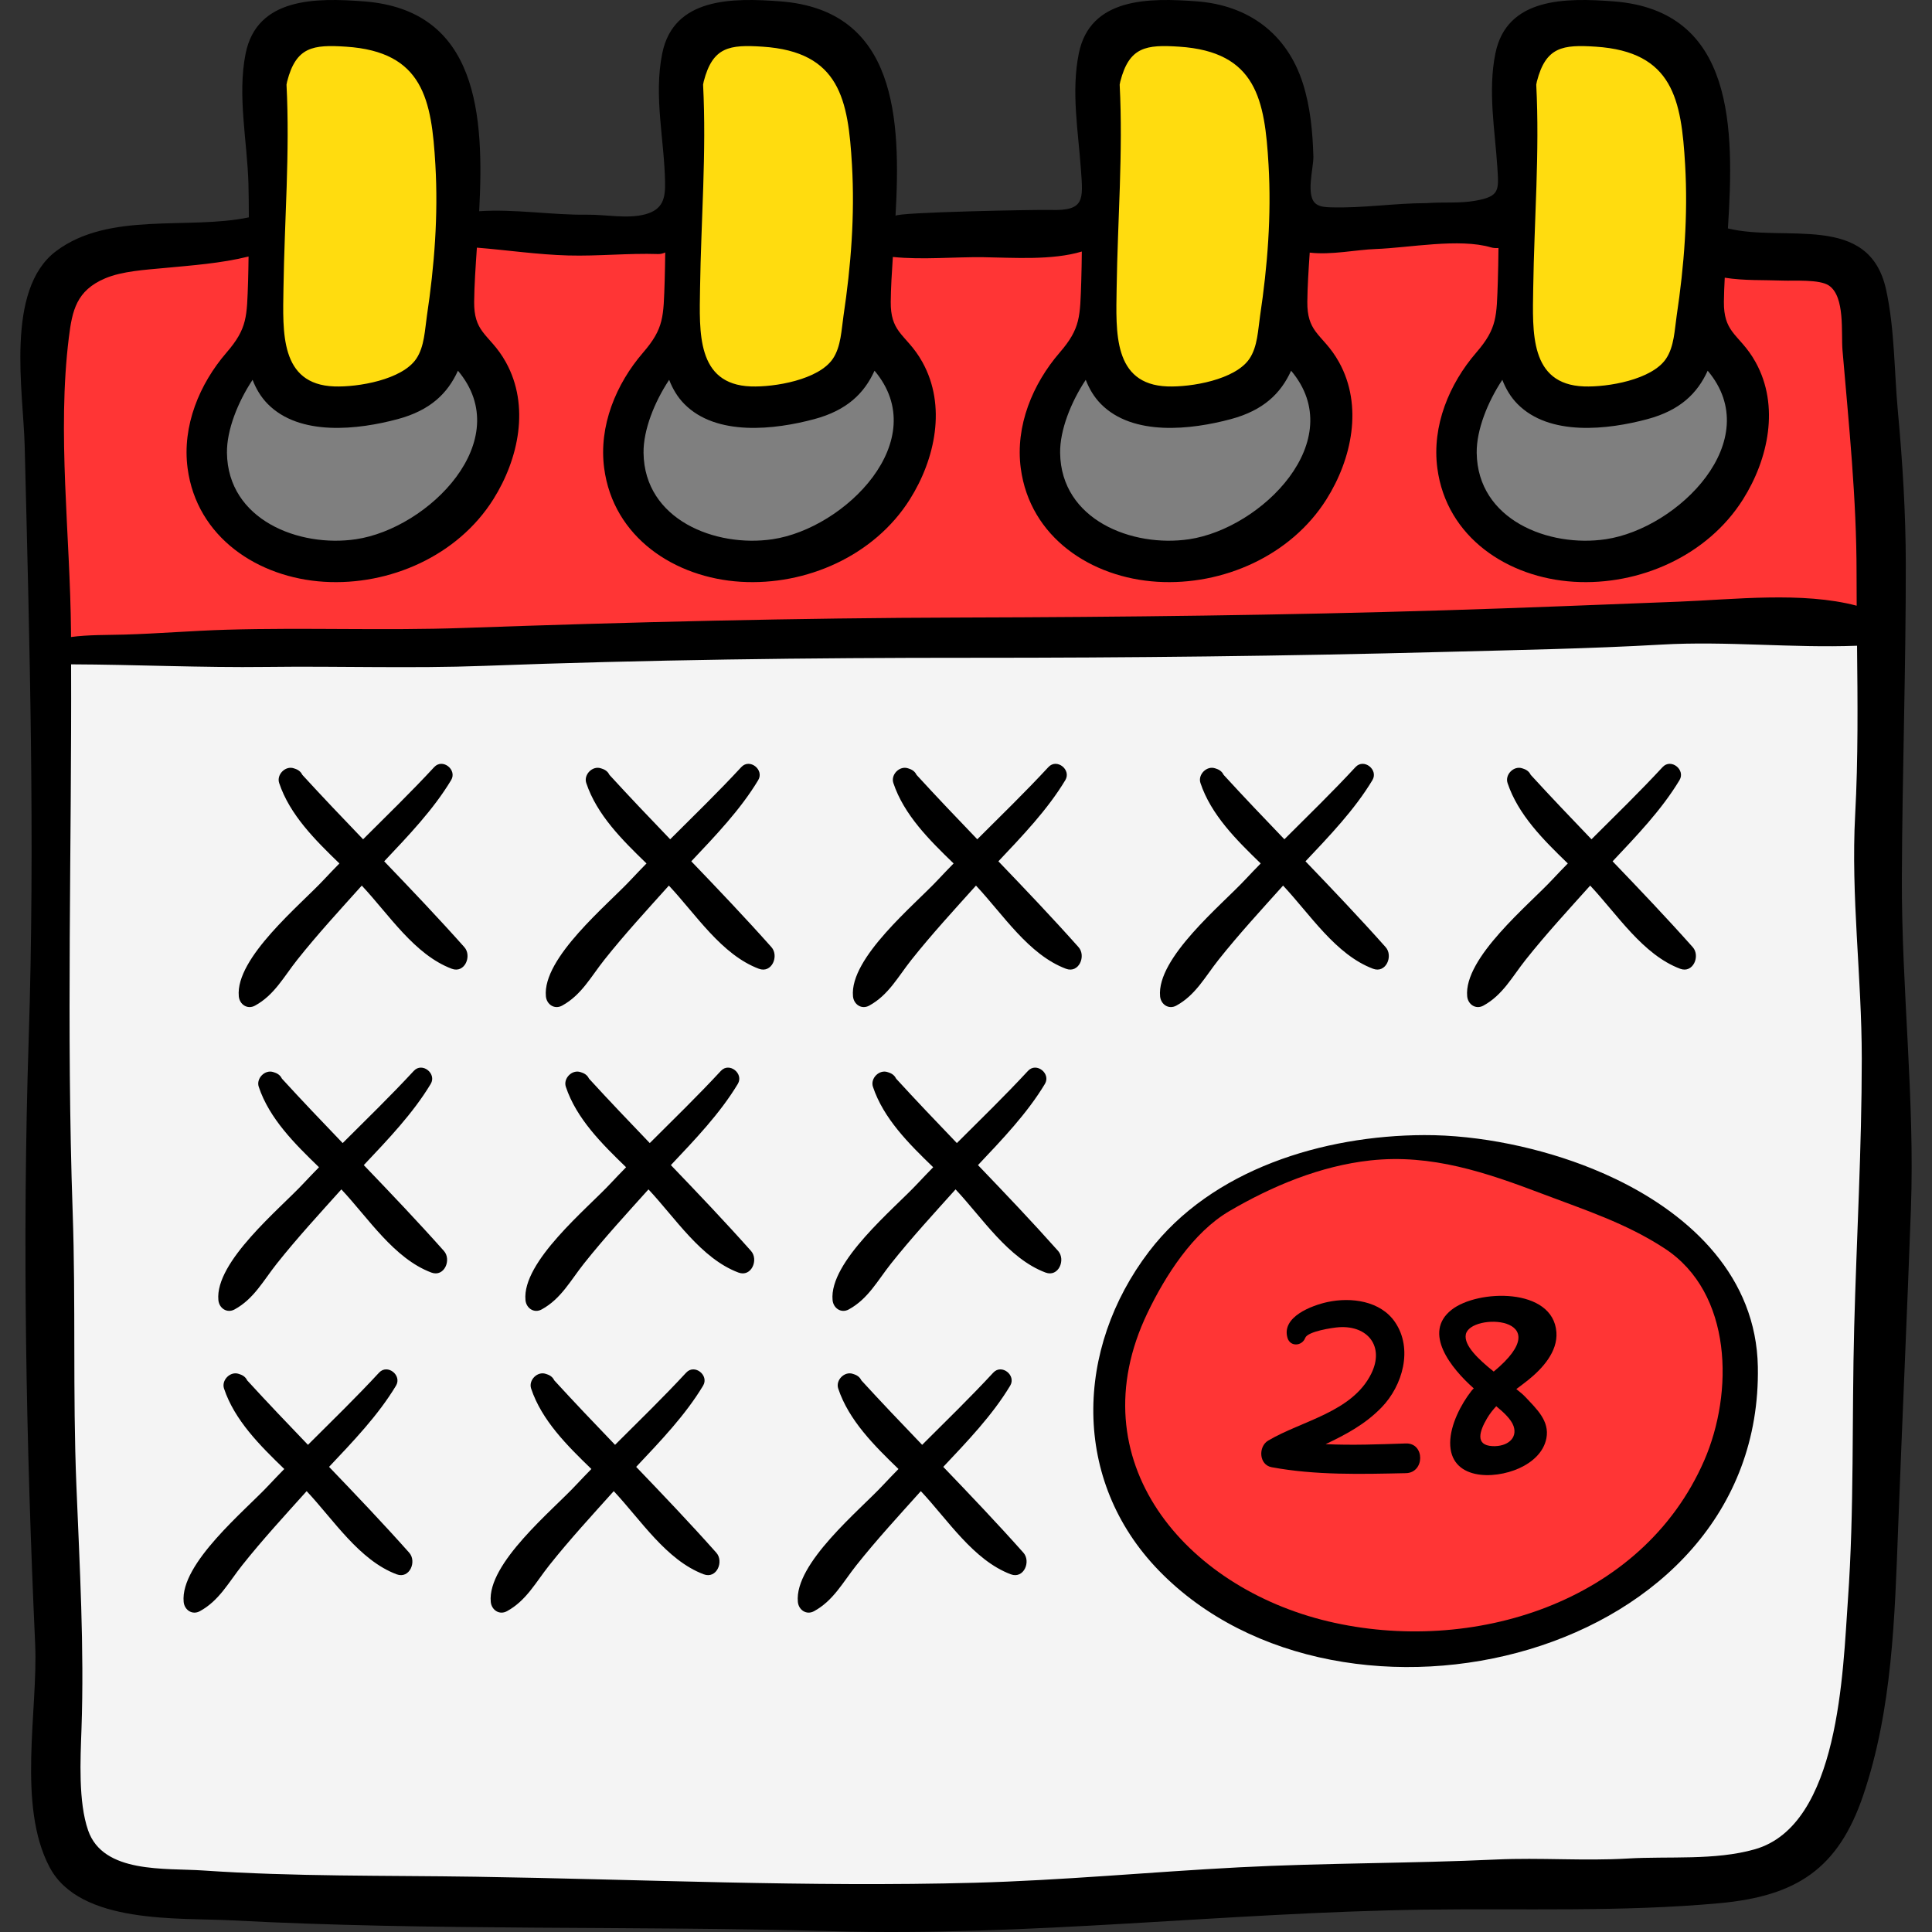 <svg width="512" height="512" viewBox="0 0 512 512" fill="none" xmlns="http://www.w3.org/2000/svg">
<rect x="0" y="0" width="512" height="512" fill="#333333" stroke="none"/>
<g clip-path="url(#clip0_392_1125)">
<path d="M13.769 75.795C9.958 92.491 11.15 111.422 11.665 128.454C11.902 136.287 11.85 144.121 12.001 151.968C12.084 156.306 11.701 161.695 13.105 165.863C15.307 172.398 20.64 171.096 26.701 170.801C40.269 170.14 53.981 171.456 67.507 170.8C76.577 170.36 84.617 172.836 93.466 172.774C103.439 172.704 113.221 170.294 123.17 169.896C138.315 169.29 153.436 170.843 168.613 169.915C199.177 168.047 229.846 168.98 260.461 167.663C320.253 165.091 380.665 163.352 440.515 164.752C453.395 165.053 466.25 164.676 479.119 165.245C482.083 165.376 492.388 168.006 494.997 165.928C498.495 163.142 497.683 150.862 498.178 146.602C499.582 134.514 499.264 121.633 499.239 109.468C499.221 100.574 501.123 77.112 492.457 71.56C489.035 69.368 483.012 70.254 479.143 69.806C472.237 69.006 465.283 67.69 458.627 65.669C450.85 63.307 444.906 58.016 436.547 57.316C427.545 56.562 418.171 57.351 409.152 57.621C347.012 59.479 284.997 62.35 222.747 62.35C192.866 62.35 163.064 62.125 133.247 61.04C115.117 60.38 97.092 61.078 78.991 62.352C70.415 62.956 61.951 63.478 53.365 63.767C40.478 64.2 23.81 67.16 13.769 75.795Z" fill="#FF3535"/>
<path d="M97.747 4.319C90.537 1.351 79.56 5.856 73.336 9.509C63.87 15.064 67.012 30.114 67.448 39.79C67.98 51.605 68.385 63.376 68.497 75.226C68.554 81.259 68.293 88.607 71.329 93.959C77.611 105.031 95.267 106.629 106.356 103.981C112.323 102.556 119.399 99.589 120.888 92.933C122.875 84.052 121.104 71.828 120.76 62.81C120.284 50.327 120.609 37.079 118.425 24.74C116.053 11.337 105.13 9.956 97.747 4.319Z" fill="#FFDC0F"/>
<path d="M58.591 129.815C64.91 139.057 72.399 144.804 83.938 145.382C95.547 145.964 107.942 142.603 117.097 135.481C128.234 126.817 132.096 106.06 122.776 94.49C114.581 97.088 107.953 104.64 99.166 106.839C91.14 108.847 79.932 110.672 73.193 104.912C68.643 101.022 66.566 92.277 61.423 99.989C54.29 110.685 52.873 125.294 58.591 129.815Z" fill="#7F7F7F"/>
<path d="M208.148 4.319C200.938 1.351 189.961 5.856 183.737 9.509C174.271 15.064 177.413 30.114 177.849 39.79C178.381 51.605 178.786 63.376 178.898 75.226C178.955 81.259 178.694 88.607 181.73 93.959C188.012 105.031 205.668 106.629 216.757 103.981C222.724 102.556 229.8 99.589 231.289 92.933C233.276 84.052 231.505 71.828 231.161 62.81C230.685 50.327 231.01 37.079 228.826 24.74C226.454 11.337 215.53 9.956 208.148 4.319Z" fill="#FFDC0F"/>
<path d="M168.989 129.815C175.308 139.057 182.797 144.804 194.336 145.382C205.945 145.964 218.34 142.603 227.495 135.481C238.632 126.817 242.494 106.06 233.174 94.49C224.979 97.088 218.351 104.64 209.564 106.839C201.538 108.847 190.33 110.672 183.591 104.912C179.041 101.022 176.964 92.277 171.821 99.989C164.689 110.685 163.271 125.294 168.989 129.815Z" fill="#7F7F7F"/>
<path d="M318.544 4.319C311.334 1.351 300.357 5.856 294.133 9.509C284.667 15.064 287.809 30.114 288.245 39.79C288.777 51.605 289.182 63.376 289.294 75.226C289.351 81.259 289.09 88.607 292.126 93.959C298.408 105.031 316.064 106.629 327.153 103.981C333.12 102.556 340.196 99.589 341.685 92.933C343.672 84.052 341.901 71.828 341.557 62.81C341.081 50.327 341.406 37.079 339.222 24.74C336.851 11.337 325.927 9.956 318.544 4.319Z" fill="#FFDC0F"/>
<path d="M279.388 129.815C285.707 139.057 293.196 144.804 304.735 145.382C316.344 145.964 328.739 142.603 337.894 135.481C349.031 126.817 352.893 106.06 343.574 94.49C335.379 97.088 328.751 104.64 319.963 106.839C311.937 108.847 300.728 110.672 293.99 104.912C289.44 101.022 287.363 92.277 282.22 99.989C275.087 110.685 273.67 125.294 279.388 129.815Z" fill="#7F7F7F"/>
<path d="M428.945 4.319C421.735 1.351 410.758 5.856 404.534 9.509C395.068 15.064 398.21 30.114 398.646 39.79C399.178 51.605 399.583 63.376 399.695 75.226C399.752 81.259 399.491 88.607 402.527 93.959C408.809 105.031 426.465 106.629 437.554 103.981C443.521 102.556 450.597 99.589 452.086 92.933C454.073 84.052 452.302 71.828 451.958 62.81C451.482 50.327 451.807 37.079 449.623 24.74C447.251 11.337 436.328 9.956 428.945 4.319Z" fill="#FFDC0F"/>
<path d="M389.785 129.815C396.104 139.057 403.593 144.804 415.132 145.382C426.741 145.964 439.136 142.603 448.291 135.481C459.428 126.817 463.29 106.06 453.971 94.49C445.776 97.088 439.148 104.64 430.36 106.839C422.334 108.847 411.125 110.672 404.387 104.912C399.837 101.022 397.76 92.277 392.617 99.989C385.485 110.685 384.068 125.294 389.785 129.815Z" fill="#7F7F7F"/>
<path d="M12.826 177.937C15.824 190.041 12.57 204.911 13.17 217.281C14.076 235.959 13.351 254.704 14.713 273.354C16.542 298.409 13.891 323.851 13.771 348.961C13.67 370.081 12.433 391.25 13.258 412.33C13.724 424.24 14.149 436.127 14.232 448.067C14.324 461.272 7.903 486.663 22.227 494.906C31.726 500.371 44.216 499.696 54.702 499.696C87.359 499.696 120.902 500.411 153.345 503.953C170.695 505.847 189.631 505.856 207.044 504.543C223.862 503.275 241.049 503.944 257.939 503.942C276.897 503.939 295.717 501.757 314.644 501.087C335.59 500.345 356.592 500.619 377.56 500.64C401.031 500.663 425.974 500.103 449.019 495.231C462.312 492.421 476.438 488.666 483.89 476.39C492.341 462.467 493.422 448.595 494.981 432.702C497.895 402.989 500.184 372.581 500.184 342.595C500.184 324.869 498.409 307.519 497.394 289.869C495.427 255.692 497.354 222.048 497.354 187.881C497.354 182.297 495.61 174.314 497.307 169.044C477.211 169.901 456.558 165.931 436.279 166.596C414.889 167.297 393.385 168.066 371.973 168.031C357.037 168.006 342.158 169.299 327.237 169.454C314.016 169.591 301.07 168.239 287.912 168.219C266.058 168.187 243.919 169.778 222.073 170.493C202.867 171.122 183.9 169.574 164.757 169.437C132.732 169.207 100.023 169.189 68.009 170.493C56.067 170.98 43.974 171.238 32.019 170.755C26.516 170.532 20.669 169.72 15.26 170.902C15.003 174.334 15.347 177.786 12.826 177.937Z" fill="#F4F4F4"/>
<path d="M425.168 317.587C405.987 311.017 384.656 302.29 364.007 304.495C343.726 306.661 326.474 313.713 312.896 328.908C302.35 340.709 297.112 354.13 296.264 369.929C295.318 387.544 301.363 401.651 313.93 413.57C339.637 437.95 373.201 442.869 406.428 431.805C419.87 427.329 433.258 421.873 442.835 411.25C450.263 403.01 456.498 391.999 458.572 380.901C460.494 370.615 460.742 357.116 457.218 347.164C451.407 330.75 433.041 319.526 425.168 317.587Z" fill="#FF3535"/>
<path d="M504.014 232.773C504.115 205.034 505.086 177.243 505.055 149.448C505.04 135.989 504.2 122.444 502.961 109.056C501.981 98.467 502.118 87.12 499.827 76.727C495.308 56.224 473.074 64.272 457.915 60.532C459.599 34.23 459.852 2.784 427.569 0.359C415.046 -0.582 399.305 -0.763 396.289 14.176C394.266 24.196 396.18 34.421 396.823 44.476C397.205 50.441 397.427 52.014 391.159 53.167C386.864 53.957 382.414 53.497 378.077 53.832C369.43 53.832 361.284 55.208 352.632 54.943C351.331 54.903 349.953 54.84 348.87 54.117C345.861 52.107 348.148 44.465 348.059 41.445C347.869 34.948 347.256 28.328 345.277 22.105C341.098 8.96 330.88 1.389 317.172 0.359C304.649 -0.582 288.908 -0.763 285.892 14.176C283.856 24.263 285.727 34.668 286.448 44.796C287.029 52.925 287.566 55.968 278.279 55.634C275.515 55.535 237.377 56.224 237.321 57.209C238.768 31.652 237.708 2.683 206.774 0.359C194.251 -0.582 178.509 -0.763 175.494 14.176C173.197 25.557 176.067 36.967 176.251 48.387C176.318 52.514 175.713 55.521 171.004 56.794C166.316 58.062 160.462 56.833 155.604 56.898C146.272 57.024 136.427 55.337 126.988 55.974C128.326 30.727 126.811 2.646 96.375 0.359C83.852 -0.582 68.11 -0.762 65.095 14.177C62.851 25.294 65.533 37.485 65.842 48.736C65.923 51.691 65.929 54.647 65.947 57.603C49.842 60.974 28.929 55.971 14.863 66.552C1.294 76.76 6.178 103.776 6.537 118.077C7.85 170.444 9.301 223.085 7.601 275.47C5.873 328.691 6.915 382.486 9.316 435.679C10.109 453.249 4.465 478.436 13.15 494.84C21.199 510.043 47.41 508.17 61.577 508.92C114.39 511.714 167.546 510.299 220.401 511.784C272.722 513.253 325.008 506.808 377.367 506.079C403.29 505.718 429.851 506.737 455.657 504.366C476.15 502.483 487.156 495.24 493.76 475.804C501.507 453.005 502.126 428.574 503.03 404.781C504.098 376.677 505.39 348.58 506.411 320.467C507.477 291.085 503.908 262.009 504.014 232.773ZM406.317 76.461C406.578 58.327 408.049 40.48 407.123 22.423C407.183 22.149 407.222 21.858 407.29 21.591C409.664 12.38 414.139 11.795 422.891 12.369C443.398 13.713 445.576 26.464 446.576 43.669C447.355 57.077 446.317 70.422 444.334 83.683C443.783 87.371 443.689 91.835 441.522 95.06C437.759 100.66 426.018 102.636 419.773 102.407C405.307 101.876 406.153 87.901 406.317 76.461ZM402.126 107.035C410.636 115.697 426.123 113.885 436.608 111.067C445.249 108.744 449.831 104.239 452.555 98.242C468.129 116.701 444.734 140.042 425.543 142.902C410.466 145.149 391.558 137.795 391.341 120.003C391.267 113.961 394.226 106.544 398.131 100.658C399.056 103.051 400.343 105.22 402.126 107.035ZM295.919 76.461C296.18 58.327 297.651 40.48 296.725 22.423C296.785 22.149 296.824 21.858 296.892 21.591C299.266 12.38 303.741 11.795 312.493 12.369C333 13.713 335.178 26.464 336.178 43.669C336.957 57.077 335.919 70.422 333.936 83.683C333.384 87.371 333.291 91.835 331.124 95.06C327.361 100.66 315.62 102.636 309.375 102.407C294.908 101.876 295.754 87.901 295.919 76.461ZM287.732 100.657C288.658 103.051 289.944 105.22 291.728 107.035C300.238 115.697 315.725 113.885 326.21 111.067C334.851 108.744 339.433 104.239 342.157 98.242C357.731 116.701 334.336 140.042 315.145 142.902C300.068 145.149 281.16 137.795 280.943 120.003C280.868 113.961 283.827 106.543 287.732 100.657ZM185.52 76.461C185.781 58.327 187.252 40.48 186.326 22.423C186.386 22.149 186.424 21.858 186.493 21.591C188.867 12.38 193.343 11.795 202.094 12.369C222.601 13.713 224.779 26.464 225.779 43.669C226.558 57.077 225.52 70.422 223.537 83.683C222.986 87.371 222.892 91.835 220.725 95.06C216.962 100.66 205.221 102.636 198.977 102.407C184.51 101.876 185.355 87.901 185.52 76.461ZM181.329 107.035C189.839 115.697 205.326 113.885 215.811 111.067C224.452 108.744 229.034 104.239 231.758 98.242C247.332 116.701 223.937 140.042 204.746 142.902C189.669 145.149 170.761 137.795 170.544 120.003C170.47 113.961 173.429 106.544 177.334 100.658C178.259 103.051 179.546 105.22 181.329 107.035ZM75.121 76.461C75.382 58.327 76.853 40.48 75.927 22.423C75.987 22.149 76.025 21.858 76.094 21.591C78.468 12.38 82.944 11.795 91.695 12.369C112.202 13.713 114.38 26.464 115.38 43.669C116.159 57.077 115.121 70.422 113.138 83.683C112.587 87.371 112.493 91.835 110.326 95.06C106.563 100.66 94.822 102.636 88.578 102.407C74.111 101.876 74.957 87.901 75.121 76.461ZM66.935 100.657C67.861 103.051 69.148 105.22 70.931 107.035C79.441 115.697 94.928 113.885 105.413 111.067C114.054 108.744 118.636 104.239 121.36 98.242C136.934 116.701 113.539 140.042 94.348 142.902C79.271 145.149 60.363 137.795 60.146 120.003C60.071 113.961 63.03 106.543 66.935 100.657ZM18.253 89.393C19.135 82.317 20.235 77.007 27.851 73.773C32.396 71.843 38.578 71.499 43.493 71.031C50.887 70.328 58.595 69.792 65.872 67.978C65.83 70.167 65.822 72.358 65.745 74.546C65.419 83.903 65.59 87.003 60.039 93.427C52.866 101.729 48.228 112.873 49.715 124.083C52.146 142.424 68.408 153.11 85.897 154.178C103.286 155.24 121.312 147.281 130.723 132.334C137.449 121.645 140.464 107.57 134.074 96.01C131.811 91.916 129.454 90.078 127.811 87.804C126.481 85.962 125.62 83.835 125.656 79.992C125.697 75.705 126.026 70.818 126.38 65.63C134.46 66.28 142.486 67.481 150.593 67.702C158.576 67.92 166.518 67.061 174.414 67.324C175.082 67.346 175.704 67.169 176.291 66.913C176.249 69.457 176.232 72.002 176.144 74.545C175.818 83.902 175.989 87.002 170.438 93.426C163.265 101.728 158.627 112.872 160.114 124.082C162.545 142.423 178.807 153.109 196.296 154.177C213.685 155.239 231.711 147.28 241.122 132.333C247.848 121.644 250.863 107.569 244.473 96.009C242.21 91.915 239.853 90.077 238.21 87.803C236.88 85.961 236.019 83.834 236.055 79.991C236.089 76.391 236.328 72.364 236.613 68.096C244.552 68.909 252.959 68.047 260.707 68.164C268.544 68.282 278.833 69.027 286.695 66.658C286.653 69.287 286.634 71.916 286.543 74.544C286.217 83.901 286.388 87.001 280.837 93.425C273.664 101.727 269.026 112.871 270.513 124.081C272.944 142.422 289.206 153.108 306.695 154.176C324.084 155.238 342.11 147.279 351.521 132.332C358.247 121.643 361.262 107.568 354.872 96.008C352.609 91.914 350.251 90.076 348.609 87.802C347.279 85.96 346.418 83.833 346.454 79.99C346.491 76.068 346.771 71.641 347.089 66.945C352.765 67.626 359.453 66.171 364.561 65.992C373.384 65.682 386.701 63.052 395.169 65.569C395.771 65.748 396.439 65.771 397.111 65.725C397.071 68.665 397.043 71.605 396.941 74.544C396.614 83.901 396.786 87.001 391.235 93.425C384.062 101.727 379.424 112.871 380.91 124.081C383.341 142.422 399.603 153.108 417.092 154.176C434.481 155.238 452.507 147.279 461.918 132.332C468.644 121.643 471.659 107.568 465.269 96.008C463.006 91.914 460.648 90.076 459.006 87.802C457.676 85.96 456.815 83.833 456.851 79.99C456.87 77.983 456.957 75.832 457.075 73.593C462.151 74.416 467.387 74.162 472.507 74.36C475.408 74.472 482.212 73.971 484.703 75.684C489.016 78.649 487.89 88.225 488.283 92.835C489.963 112.507 492.019 132.171 492.008 151.939C492.006 154.796 492.02 157.657 492.041 160.52C477.688 156.714 459.378 158.888 444.844 159.452C424.129 160.255 403.415 161.107 382.662 161.741C340.194 163.039 297.578 163.54 255.114 163.652C211.086 163.768 166.868 164.859 122.84 166.415C101.858 167.157 81.001 166.27 60.005 166.884C50.985 167.148 41.998 167.91 32.975 168.172C28.278 168.309 23.461 168.193 18.819 168.815C18.816 168.353 18.818 167.889 18.814 167.427C18.612 141.888 15.093 114.75 18.253 89.393ZM491.381 351.69C490.738 375.732 491.42 400.007 489.716 423.992C488.374 442.878 487.49 483.715 465.017 490.088C454.425 493.092 442.289 491.878 431.357 492.526C419.762 493.214 408.159 492.251 396.561 492.789C373.86 493.842 351.078 493.679 328.371 494.861C305.029 496.075 281.626 498.319 258.247 498.951C214.26 500.14 170.09 498.035 126.063 497.354C102.017 496.982 77.891 497.349 53.889 495.7C43.805 495.007 27.364 496.6 23.357 485.084C20.722 477.509 21.313 466.22 21.592 458.257C22.35 436.625 21.108 415.111 20.236 393.48C19.265 369.398 20.096 345.255 19.257 321.16C17.578 272.967 19.017 224.33 18.842 176.057C36.083 176.122 53.416 176.964 70.693 176.743C89.879 176.497 108.98 177.186 128.186 176.465C171.218 174.85 214.519 174.302 257.555 174.318C299.204 174.333 341 173.868 382.66 172.768C401.897 172.26 421.121 171.921 440.308 170.824C457.559 169.837 474.892 171.784 492.137 171.126C492.293 186.065 492.44 201.033 491.64 215.89C490.472 237.579 493.393 258.878 493.389 280.553C493.387 304.365 492.016 327.924 491.381 351.69Z" fill="black"/>
<path d="M336.073 381.776C333.41 383.357 333.614 388.198 336.994 388.824C348.71 390.996 360.723 390.651 372.564 390.405C377.627 390.3 377.634 382.366 372.564 382.532C365.567 382.762 358.396 383.046 351.3 382.716C356.608 380.19 361.764 377.492 366.155 372.952C371.704 367.216 374.534 357.449 369.683 350.358C365.831 344.727 358.059 343.707 351.803 345.055C347.686 345.942 339.536 348.972 341.203 354.561C341.927 356.99 345.073 356.743 345.895 354.561C346.55 352.822 353.18 351.826 354.932 351.721C362.529 351.264 366.924 356.865 363.413 364.008C358.372 374.262 344.935 376.514 336.073 381.776Z" fill="black"/>
<path d="M412.464 353.049C411.592 341.141 391.617 341.65 384.678 347.11C376.935 353.207 384.602 362.653 390.563 367.94C390.307 368.189 390.097 368.412 389.947 368.603C387.152 372.163 384.367 377.602 384.312 382.266C384.193 392.198 395.792 392.209 402.642 389.084C405.99 387.556 409.082 384.937 409.81 381.155C410.703 376.518 407.131 373.318 404.258 370.232C403.706 369.639 402.851 368.918 401.842 368.119C402.901 367.325 403.974 366.53 405.027 365.683C408.746 362.693 412.843 358.212 412.464 353.049ZM395.512 383.239C390.809 383.007 392.141 379.185 394.065 375.907C394.778 374.693 395.611 373.634 396.518 372.664C398.51 374.281 400.497 376.165 401.106 377.92C402.236 381.172 399.4 383.43 395.512 383.239ZM395.853 363.482C391.736 360.185 387.895 356.53 388.456 353.638C389.612 347.766 413.675 348.732 395.853 363.482Z" fill="black"/>
<path d="M428.36 312.546C426.318 311.559 424.246 310.64 422.157 309.79C408.509 304.234 392.097 300.751 377.364 300.812C350.737 300.923 321.153 309.825 304.489 331.684C284.885 357.4 283.89 392.302 307.125 416.229C355.898 466.456 467.246 439.624 465.848 362.212C465.419 338.522 448.383 322.228 428.36 312.546ZM351.972 429.677C314.105 420.684 285.3 387.112 304.088 347.947C308.858 338.004 316.158 326.609 325.756 320.978C337.152 314.292 349.949 308.965 363.174 307.521C379.359 305.755 393.914 310.748 408.719 316.367C420.089 320.681 430.911 324.154 441.157 330.854C459.225 342.67 459.428 369.16 451.634 387.052C435.137 424.922 389.906 438.686 351.972 429.677Z" fill="black"/>
<path d="M101.818 228.258C108.206 221.484 114.826 214.598 119.555 206.741C121.203 204.001 117.301 200.876 115.073 203.284C109.012 209.836 102.57 216.083 96.222 222.419C90.811 216.78 85.413 211.13 80.138 205.361C79.808 204.672 79.219 204.074 78.278 203.753C78.142 203.707 78.007 203.661 77.871 203.614C75.636 202.85 73.24 205.282 73.981 207.505C76.781 215.909 83.505 222.597 89.948 228.823C88.593 230.227 87.219 231.615 85.897 233.046C79.695 239.748 62.322 253.856 63.285 264.04C63.486 266.182 65.553 267.607 67.578 266.503C72.704 263.706 75.213 258.839 78.785 254.341C84.175 247.555 90.087 241.14 95.876 234.691C103.042 242.318 109.805 253 119.718 256.73C123.165 258.027 125.126 253.33 123.053 251.001C116.146 243.239 108.993 235.734 101.818 228.258Z" fill="black"/>
<path d="M183.2 228.258C189.588 221.484 196.208 214.598 200.937 206.741C202.586 204.001 198.684 200.876 196.456 203.284C190.395 209.836 183.953 216.083 177.605 222.419C172.194 216.78 166.796 211.13 161.521 205.361C161.19 204.672 160.601 204.074 159.66 203.753C159.525 203.707 159.389 203.661 159.254 203.614C157.019 202.85 154.623 205.282 155.363 207.505C158.164 215.909 164.888 222.597 171.33 228.823C169.975 230.227 168.603 231.615 167.279 233.046C161.078 239.748 143.705 253.856 144.667 264.04C144.869 266.182 146.936 267.607 148.96 266.503C154.087 263.706 156.595 258.839 160.168 254.341C165.558 247.555 171.469 241.14 177.258 234.691C184.424 242.318 191.187 253 201.1 256.73C204.547 258.027 206.508 253.33 204.435 251.001C197.53 243.239 190.376 235.734 183.2 228.258Z" fill="black"/>
<path d="M264.585 228.258C270.973 221.484 277.593 214.598 282.322 206.741C283.971 204.001 280.069 200.876 277.841 203.284C271.78 209.836 265.338 216.083 258.99 222.419C253.579 216.78 248.181 211.13 242.906 205.361C242.576 204.672 241.986 204.074 241.045 203.753C240.91 203.707 240.774 203.661 240.639 203.614C238.404 202.85 236.008 205.282 236.748 207.505C239.549 215.909 246.273 222.597 252.715 228.823C251.36 230.227 249.988 231.615 248.664 233.046C242.463 239.748 225.09 253.856 226.052 264.04C226.254 266.182 228.321 267.607 230.345 266.503C235.472 263.706 237.98 258.839 241.553 254.341C246.943 247.555 252.854 241.14 258.644 234.691C265.81 242.318 272.573 253 282.486 256.73C285.933 258.027 287.894 253.33 285.821 251.001C278.914 243.239 271.761 235.734 264.585 228.258Z" fill="black"/>
<path d="M96.407 308.766C102.795 301.992 109.415 295.106 114.144 287.249C115.793 284.509 111.891 281.384 109.663 283.792C103.602 290.344 97.16 296.591 90.812 302.927C85.401 297.288 80.003 291.638 74.728 285.869C74.397 285.18 73.808 284.582 72.867 284.261C72.732 284.215 72.596 284.169 72.461 284.122C70.226 283.358 67.83 285.79 68.57 288.013C71.371 296.417 78.095 303.105 84.537 309.331C83.182 310.735 81.81 312.124 80.486 313.554C74.285 320.256 56.912 334.364 57.874 344.548C58.076 346.69 60.143 348.116 62.167 347.012C67.294 344.214 69.802 339.348 73.375 334.85C78.765 328.065 84.676 321.649 90.465 315.2C97.631 322.828 104.394 333.509 114.307 337.239C117.754 338.536 119.715 333.84 117.642 331.51C110.736 323.747 103.583 316.242 96.407 308.766Z" fill="black"/>
<path d="M177.79 308.766C184.178 301.992 190.798 295.106 195.527 287.249C197.176 284.509 193.274 281.384 191.046 283.792C184.985 290.344 178.543 296.591 172.195 302.927C166.784 297.288 161.386 291.638 156.111 285.869C155.781 285.18 155.191 284.582 154.25 284.261C154.115 284.215 153.979 284.169 153.844 284.122C151.609 283.358 149.213 285.79 149.953 288.013C152.754 296.417 159.478 303.105 165.92 309.331C164.565 310.735 163.193 312.124 161.869 313.554C155.668 320.256 138.295 334.364 139.257 344.548C139.459 346.69 141.526 348.116 143.55 347.012C148.677 344.214 151.185 339.348 154.758 334.85C160.148 328.065 166.059 321.649 171.848 315.2C179.014 322.828 185.777 333.509 195.69 337.239C199.137 338.536 201.098 333.84 199.025 331.51C192.12 323.747 184.966 316.242 177.79 308.766Z" fill="black"/>
<path d="M259.175 308.766C265.563 301.992 272.183 295.106 276.912 287.249C278.561 284.509 274.659 281.384 272.431 283.792C266.37 290.344 259.928 296.591 253.58 302.927C248.169 297.288 242.771 291.638 237.496 285.869C237.165 285.18 236.576 284.582 235.635 284.261C235.5 284.215 235.365 284.169 235.229 284.122C232.994 283.358 230.598 285.79 231.338 288.013C234.139 296.417 240.863 303.105 247.305 309.331C245.95 310.735 244.578 312.124 243.254 313.554C237.053 320.256 219.68 334.364 220.642 344.548C220.844 346.69 222.911 348.116 224.935 347.012C230.062 344.214 232.57 339.348 236.143 334.85C241.533 328.065 247.444 321.649 253.233 315.2C260.399 322.828 267.162 333.509 277.075 337.239C280.522 338.536 282.483 333.84 280.41 331.51C273.504 323.747 266.351 316.242 259.175 308.766Z" fill="black"/>
<path d="M87.206 388.735C93.594 381.96 100.214 375.075 104.943 367.218C106.592 364.478 102.69 361.353 100.462 363.761C94.401 370.313 87.959 376.56 81.611 382.896C76.2 377.257 70.802 371.607 65.527 365.838C65.196 365.149 64.607 364.551 63.666 364.23C63.531 364.184 63.395 364.138 63.26 364.091C61.025 363.327 58.629 365.759 59.369 367.982C62.17 376.386 68.894 383.074 75.336 389.3C73.981 390.704 72.609 392.093 71.285 393.523C65.084 400.225 47.711 414.333 48.673 424.517C48.875 426.659 50.942 428.084 52.966 426.98C58.093 424.182 60.601 419.316 64.174 414.818C69.564 408.033 75.475 401.617 81.264 395.168C88.43 402.796 95.193 413.477 105.106 417.207C108.553 418.504 110.514 413.807 108.441 411.478C101.535 403.716 94.382 396.211 87.206 388.735Z" fill="black"/>
<path d="M168.591 388.735C174.979 381.96 181.599 375.075 186.328 367.218C187.977 364.478 184.075 361.353 181.847 363.761C175.786 370.313 169.344 376.56 162.996 382.896C157.585 377.257 152.187 371.607 146.912 365.838C146.581 365.149 145.992 364.551 145.051 364.23C144.916 364.184 144.78 364.138 144.645 364.091C142.41 363.327 140.014 365.759 140.754 367.982C143.555 376.386 150.279 383.074 156.721 389.3C155.366 390.704 153.994 392.093 152.67 393.523C146.469 400.225 129.096 414.333 130.058 424.517C130.26 426.659 132.327 428.084 134.351 426.98C139.478 424.182 141.986 419.316 145.559 414.818C150.949 408.033 156.86 401.617 162.649 395.168C169.815 402.796 176.578 413.477 186.491 417.207C189.938 418.504 191.899 413.807 189.826 411.478C182.921 403.716 175.767 396.211 168.591 388.735Z" fill="black"/>
<path d="M249.974 388.735C256.362 381.96 262.982 375.075 267.711 367.218C269.36 364.478 265.458 361.353 263.23 363.761C257.169 370.313 250.727 376.56 244.379 382.896C238.968 377.257 233.57 371.607 228.295 365.838C227.964 365.149 227.375 364.551 226.434 364.23C226.299 364.184 226.163 364.138 226.028 364.091C223.793 363.327 221.397 365.759 222.137 367.982C224.938 376.386 231.662 383.074 238.104 389.3C236.749 390.704 235.377 392.093 234.053 393.523C227.852 400.225 210.479 414.333 211.441 424.517C211.643 426.659 213.71 428.084 215.734 426.98C220.861 424.182 223.369 419.316 226.942 414.818C232.332 408.033 238.243 401.617 244.032 395.168C251.198 402.796 257.961 413.477 267.874 417.207C271.321 418.504 273.282 413.807 271.209 411.478C264.303 403.716 257.15 396.211 249.974 388.735Z" fill="black"/>
<path d="M307.437 264.039C307.639 266.181 309.706 267.606 311.73 266.502C316.857 263.705 319.365 258.838 322.938 254.34C328.328 247.554 334.239 241.139 340.028 234.69C347.194 242.317 353.957 252.999 363.87 256.729C367.317 258.026 369.278 253.329 367.205 251C360.299 243.239 353.145 235.734 345.969 228.258C352.357 221.484 358.977 214.598 363.706 206.741C365.355 204.001 361.453 200.876 359.225 203.284C353.164 209.836 346.722 216.083 340.374 222.419C334.963 216.78 329.565 211.13 324.29 205.361C323.959 204.672 323.37 204.074 322.429 203.753C322.294 203.707 322.158 203.661 322.023 203.614C319.788 202.85 317.392 205.282 318.132 207.505C320.933 215.909 327.657 222.597 334.099 228.823C332.744 230.227 331.372 231.615 330.048 233.046C323.849 239.748 306.475 253.856 307.437 264.039Z" fill="black"/>
<path d="M388.82 264.039C389.022 266.181 391.089 267.606 393.113 266.502C398.24 263.705 400.748 258.838 404.321 254.34C409.711 247.554 415.622 241.139 421.412 234.69C428.578 242.317 435.341 252.999 445.254 256.729C448.701 258.026 450.662 253.329 448.589 251C441.683 243.239 434.529 235.734 427.353 228.258C433.741 221.484 440.361 214.598 445.09 206.741C446.739 204.001 442.837 200.876 440.609 203.284C434.549 209.836 428.106 216.083 421.758 222.419C416.347 216.78 410.949 211.13 405.674 205.361C405.343 204.672 404.754 204.074 403.813 203.753C403.678 203.707 403.542 203.661 403.407 203.614C401.172 202.85 398.776 205.282 399.516 207.505C402.317 215.909 409.041 222.597 415.483 228.823C414.128 230.227 412.756 231.615 411.432 233.046C405.231 239.748 387.858 253.856 388.82 264.039Z" fill="black"/>
</g>
<defs>
<clipPath id="clip0_392_1125">
<rect width="512.001" height="512.001" fill="white"/>
</clipPath>
</defs>
</svg>
